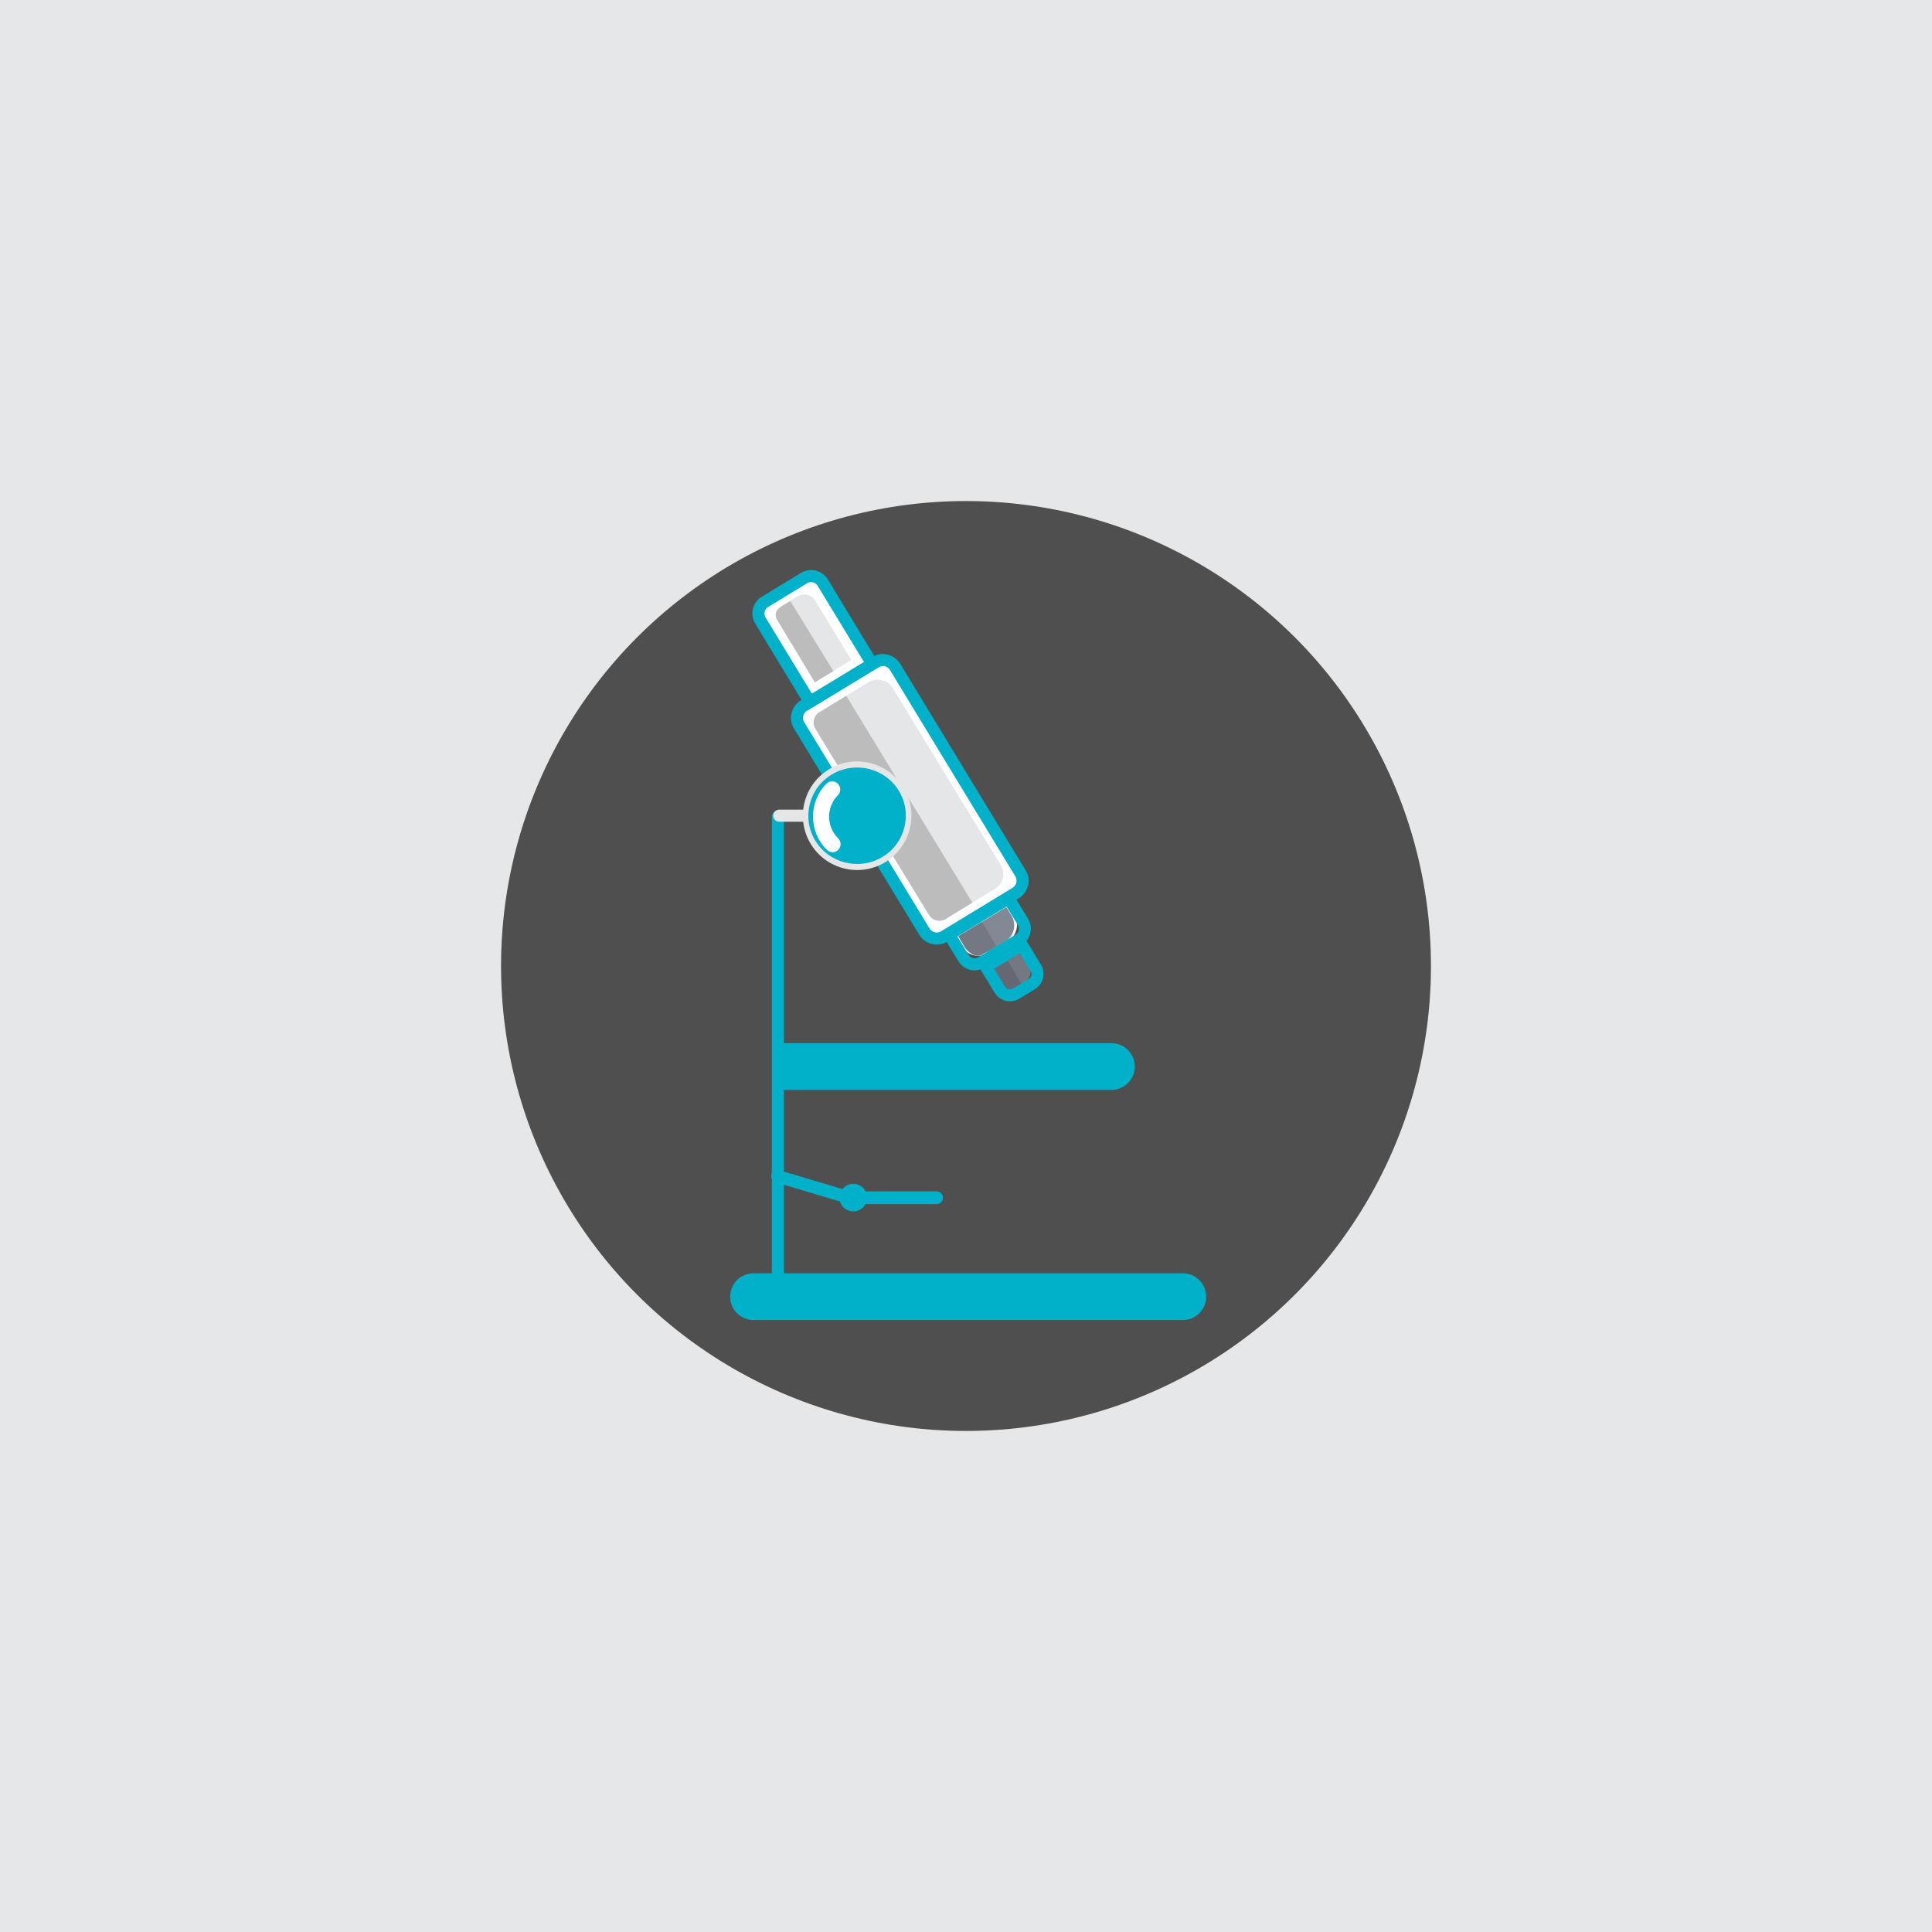 <?xml version="1.0" encoding="UTF-8"?>
<svg xmlns="http://www.w3.org/2000/svg" id="Layer_1" viewBox="0 0 182 182">
  <defs>
    <style>.cls-1{fill:#bdbcbc;}.cls-1,.cls-2,.cls-3,.cls-4,.cls-5,.cls-6,.cls-7,.cls-8,.cls-9{stroke-width:0px;}.cls-2{fill:#e6e7e8;}.cls-3{fill:#828894;}.cls-4{fill:#fff;}.cls-5{fill:#4f4f4f;}.cls-6{fill:#e5e6e7;}.cls-7{fill:#737882;}.cls-8{fill:#656873;}.cls-9{fill:#00b1c9;}</style>
  </defs>
  <rect class="cls-2" width="182" height="182"></rect>
  <circle class="cls-5" cx="91" cy="91" r="43.8"></circle>
  <path class="cls-4" d="M92.33,86.45h1.87c1.11,0,2,.9,2,2v1.04h-5.87v-1.04c0-1.11.9-2,2-2Z" transform="translate(218.64 114.75) rotate(148.73)"></path>
  <path class="cls-3" d="M92.43,86.61h1.66c.99,0,1.79.8,1.79,1.79v.93h-5.24v-.93c0-.99.8-1.79,1.79-1.79Z" transform="translate(218.64 114.75) rotate(148.73)"></path>
  <path class="cls-7" d="M92.51,86.84l-2.24,1.36.64,1.09c.5.64,1.07.84,1.5.71l1.44-.91-1.35-2.25Z"></path>
  <path class="cls-7" d="M95.25,90.17h.59c.66,0,1.19.54,1.19,1.19v1.55h-2.98v-1.55c0-.66.54-1.19,1.19-1.19Z" transform="translate(224.73 120.18) rotate(148.73)"></path>
  <path class="cls-8" d="M94.91,90.48l-1.26.76.99,1.63c.24.4.76.53,1.16.28l.51-.31-1.4-2.36Z"></path>
  <path class="cls-9" d="M91.81,91.41c-.6,0-1.19-.31-1.53-.86l-1.66-2.72,6.58-3.99,1.65,2.72c.25.41.32.89.21,1.35-.11.46-.4.85-.81,1.1l-3.53,2.14c-.29.18-.61.26-.92.26ZM90.18,88.21l1.07,1.75c.19.31.59.41.9.22l3.53-2.14c.15-.09.25-.23.29-.4.04-.17.01-.34-.08-.49l-1.07-1.75-4.64,2.82Z"></path>
  <path class="cls-9" d="M95.15,94.33c-.57,0-1.13-.29-1.45-.81l-1.61-2.65,4.36-2.65,1.61,2.65c.48.8.23,1.84-.57,2.32l-1.47.89c-.27.17-.58.25-.87.25ZM93.65,91.25l1.02,1.68c.16.26.5.35.76.19h0l1.47-.89c.26-.16.35-.5.19-.76l-1.02-1.68-2.42,1.47Z"></path>
  <path class="cls-4" d="M73.14,55.13h6.67v7.8c0,.98-.8,1.78-1.78,1.78h-3.11c-.98,0-1.78-.8-1.78-1.78v-7.8h0Z" transform="translate(172.94 71.42) rotate(148.73)"></path>
  <rect class="cls-4" x="80.54" y="62.73" width="10.26" height="25.1" rx="1.88" ry="1.88" transform="translate(198.01 94.94) rotate(148.62)"></rect>
  <path class="cls-6" d="M74.48,56.04h3.99v6.54c0,.67-.54,1.22-1.22,1.22h-1.56c-.67,0-1.22-.54-1.22-1.22v-6.54h0Z" transform="translate(172.94 71.42) rotate(148.73)"></path>
  <path class="cls-1" d="M74.45,56.62l-.96.58c-.41.25-.54.77-.29,1.18l3.56,5.9,1.75-1.06-4.06-6.6Z"></path>
  <rect class="cls-6" x="81.56" y="63.87" width="8.22" height="22.82" rx="1.6" ry="1.6" transform="translate(198.01 94.94) rotate(148.62)"></rect>
  <path class="cls-1" d="M79.72,65.55l-2.53,1.54c-.53.32-.71,1.01-.4,1.53l10.74,17.6c.32.52,1.02.68,1.55.36l2.52-1.55-11.88-19.48Z"></path>
  <path class="cls-9" d="M70.98,124.35h40.45c1.21,0,2.2-.98,2.2-2.2h0c0-1.21-.98-2.2-2.2-2.2h-40.45c-1.21,0-2.2.98-2.2,2.2h0c0,1.21.98,2.2,2.2,2.2Z"></path>
  <path class="cls-9" d="M73.66,98.27s.04,0,.06,0h30.98c1.21,0,2.2.98,2.2,2.2h0c0,1.21-.98,2.2-2.2,2.2h-30.98s-.04,0-.06,0v-4.39Z"></path>
  <path class="cls-9" d="M88.25,88.99c-.15,0-.31-.02-.46-.06-.5-.12-.92-.43-1.19-.87l-11.81-19.44c-.27-.44-.35-.95-.22-1.45.12-.5.43-.92.87-1.19l6.73-4.09c.44-.27.95-.35,1.45-.22.5.12.92.43,1.19.87l11.81,19.44c.27.44.35.95.22,1.45-.12.5-.43.92-.87,1.19l-6.73,4.09c-.3.18-.65.28-.99.28ZM83.17,62.75c-.14,0-.28.04-.41.11l-6.73,4.09c-.18.11-.31.28-.36.49-.05.2-.02.42.09.59l11.81,19.44c.23.37.71.49,1.08.26l6.73-4.09c.18-.11.31-.28.36-.49.05-.2.02-.42-.09-.59l-11.81-19.44c-.11-.18-.28-.31-.49-.36-.06-.02-.13-.02-.19-.02Z"></path>
  <path class="cls-9" d="M73.28,122.72c-.31,0-.57-.25-.57-.57v-45.21c0-.31.25-.57.57-.57s.57.25.57.57v45.21c0,.31-.25.57-.57.57Z"></path>
  <path class="cls-6" d="M75.81,77.41h-2.4c-.31,0-.57-.25-.57-.57s.25-.57.57-.57h2.4c.31,0,.57.25.57.57s-.25.57-.57.57Z"></path>
  <path class="cls-9" d="M76.1,66.91l-4.95-8.16c-.26-.42-.33-.92-.22-1.4.12-.48.41-.89.84-1.14l3.68-2.24c.87-.53,2.01-.25,2.54.62l4.95,8.16-6.85,4.16ZM76.41,54.84c-.13,0-.26.03-.37.1l-3.68,2.24c-.34.21-.45.65-.24.99l4.37,7.19,4.91-2.98-4.37-7.19c-.14-.22-.37-.35-.62-.35Z"></path>
  <path class="cls-6" d="M80.75,81.96c-1.74,0-3.45-.89-4.4-2.5-1.44-2.42-.65-5.57,1.78-7.01,1.17-.7,2.55-.9,3.87-.56,1.32.34,2.44,1.17,3.14,2.34.7,1.17.9,2.55.56,3.87-.34,1.32-1.17,2.44-2.34,3.14-.82.49-1.72.72-2.61.72ZM80.73,72.87c-.69,0-1.39.18-2.03.56-1.89,1.12-2.51,3.57-1.38,5.45,1.12,1.89,3.57,2.51,5.45,1.38.91-.54,1.56-1.41,1.82-2.44.26-1.03.11-2.1-.44-3.01h0c-.74-1.25-2.07-1.94-3.43-1.94Z"></path>
  <path class="cls-9" d="M73.42,110.24l6.9,2.06c.32.09.49.43.4.74h0c-.09.32-.43.49-.74.4l-6.9-2.06c-.32-.09-.49-.43-.4-.74h0c.09-.32.43-.49.74-.4Z"></path>
  <path class="cls-9" d="M80.65,112.23h7.58c.33,0,.6.27.6.6s-.27.6-.6.6h-7.58v-1.19Z"></path>
  <path class="cls-9" d="M81.68,112.82c0-.72-.58-1.3-1.3-1.3s-1.3.58-1.3,1.3.58,1.3,1.3,1.3,1.3-.58,1.3-1.3Z"></path>
  <path class="cls-9" d="M84.69,74.52c-1.3-2.16-4.12-2.86-6.3-1.58s-2.89,4.08-1.6,6.23c1.3,2.16,4.12,2.86,6.3,1.58,2.18-1.28,2.89-4.08,1.6-6.23Z"></path>
  <path class="cls-4" d="M78.42,80.27c-.19,0-.39-.07-.53-.22-1.72-1.7-1.74-4.49-.04-6.22.3-.3.78-.3,1.08,0,.3.3.3.78,0,1.08-1.11,1.13-1.1,2.95.03,4.07.3.3.3.78,0,1.08-.15.15-.35.23-.54.23Z"></path>
</svg>

